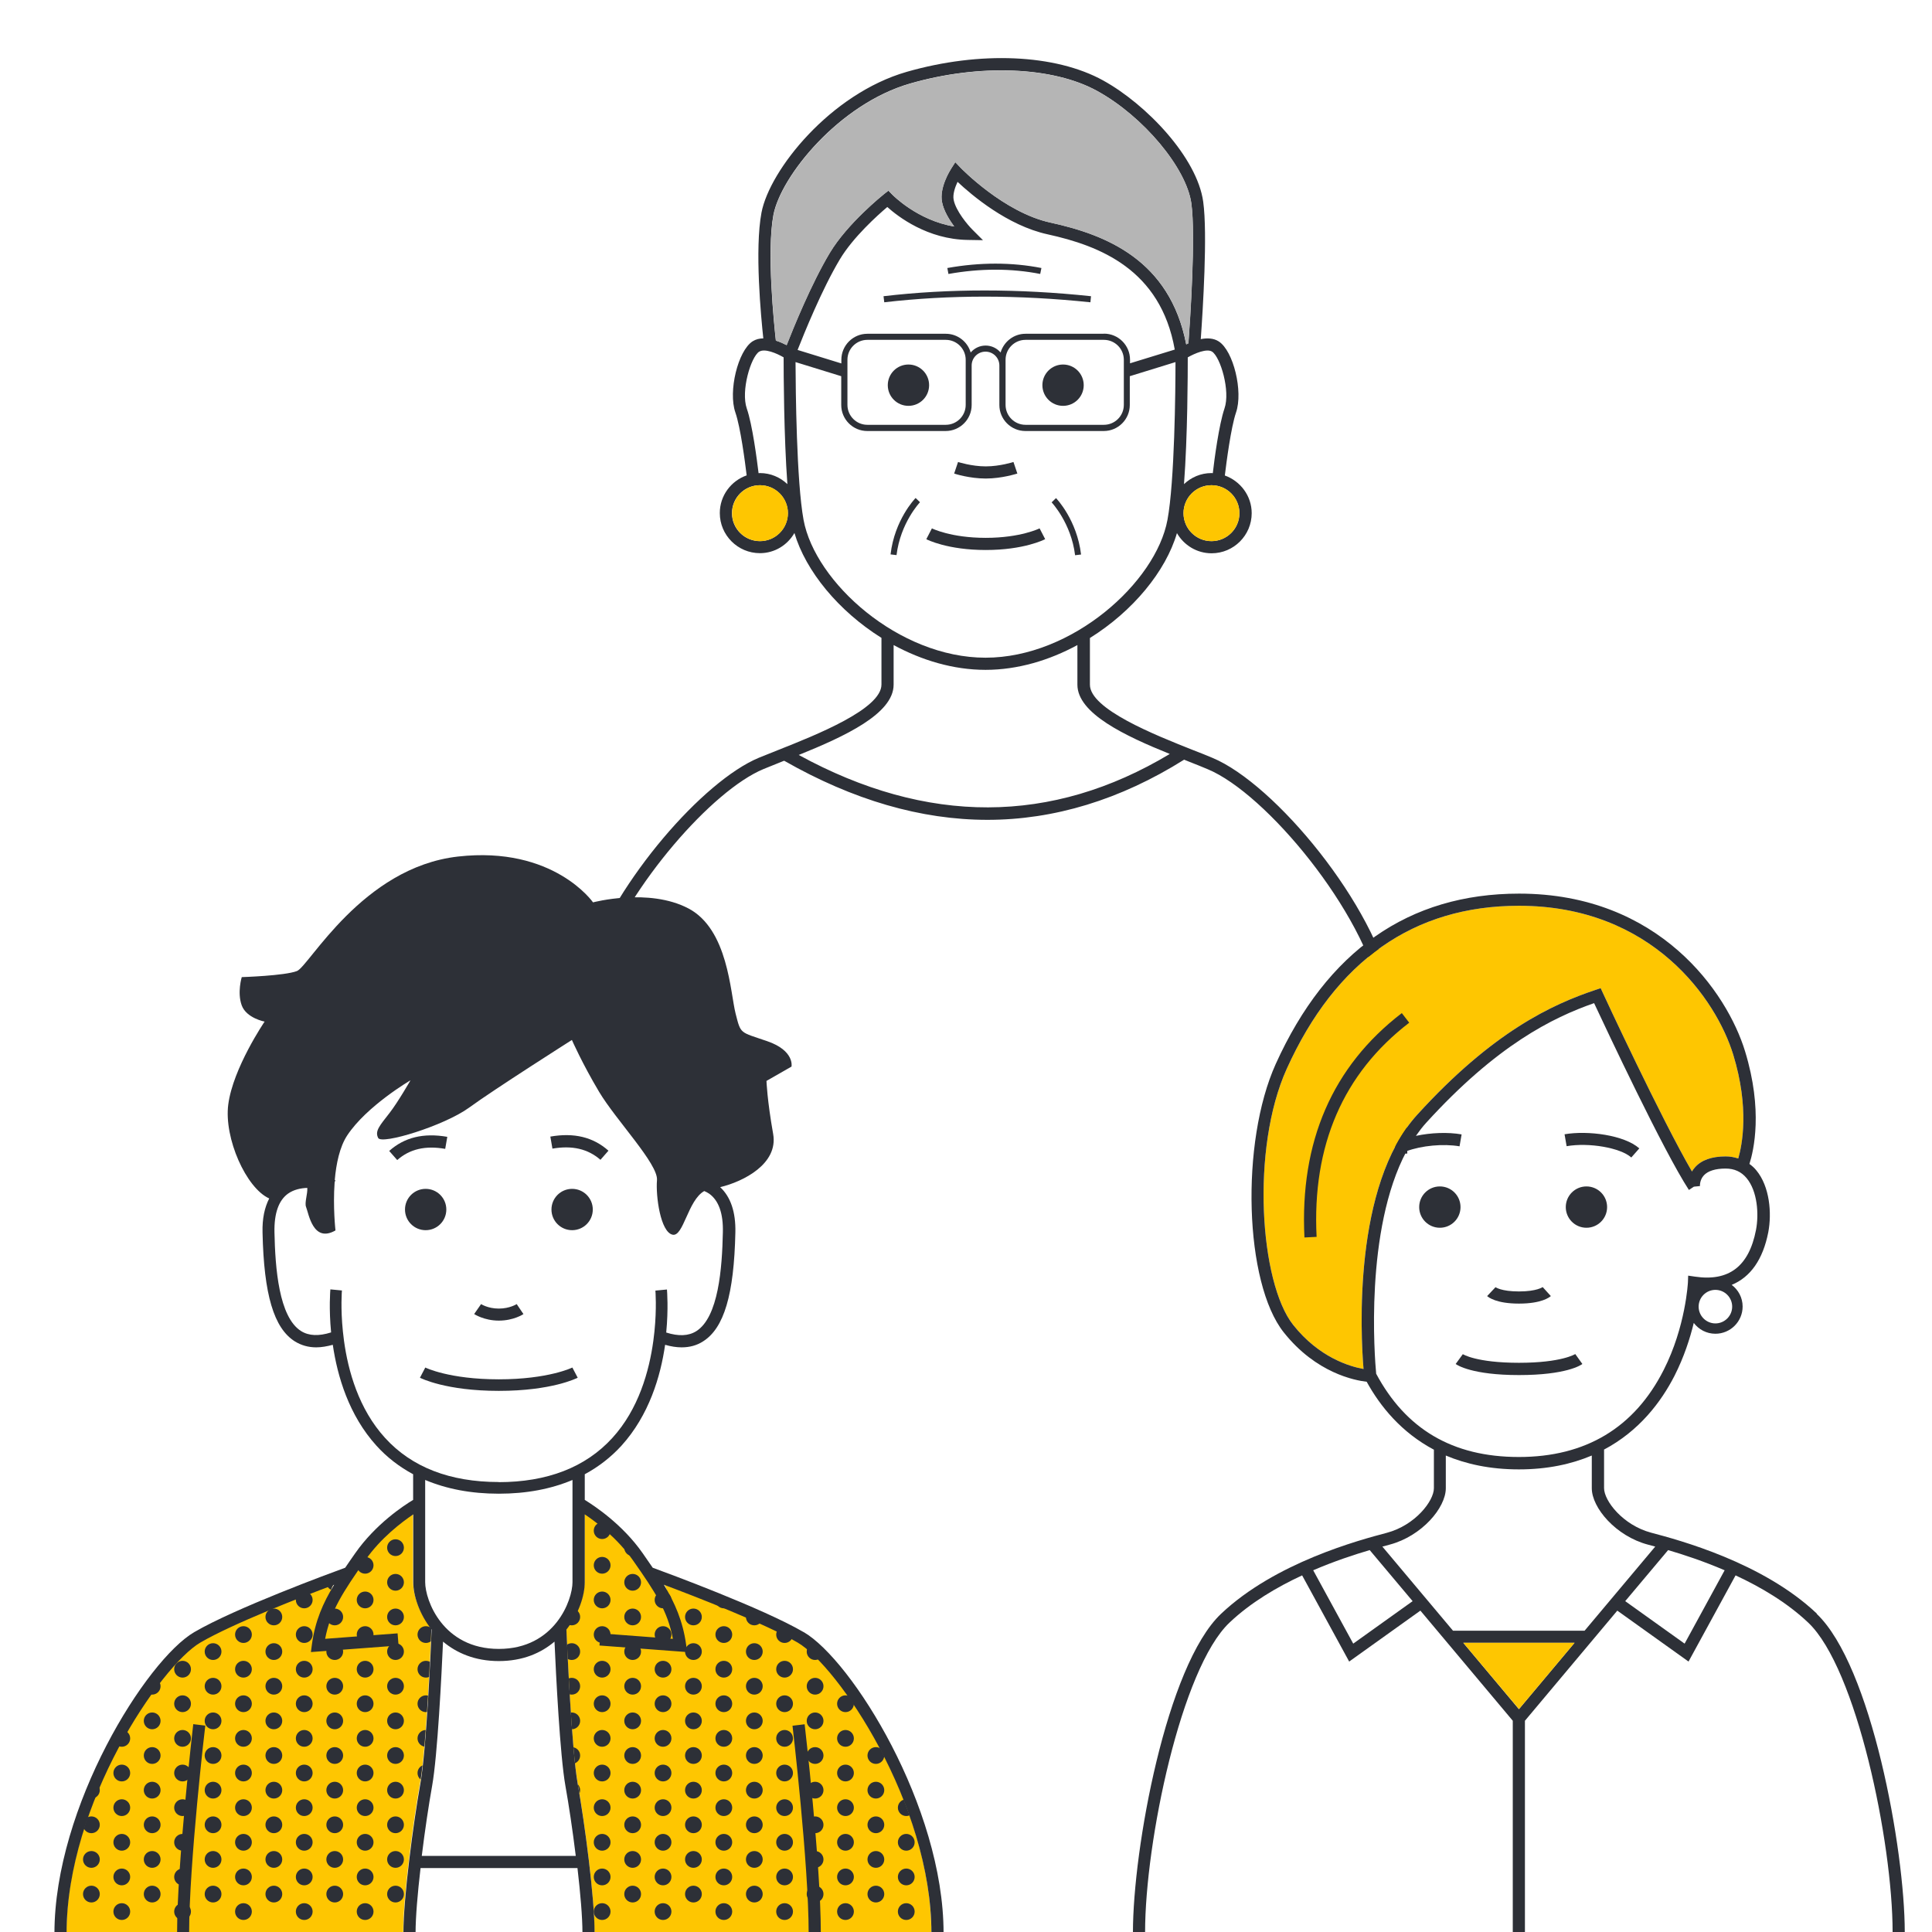 <svg xmlns="http://www.w3.org/2000/svg" xmlns:xlink="http://www.w3.org/1999/xlink" id="Capa_2" viewBox="0 0 158.95 158.95"><defs><style>.cls-1,.cls-2{fill:none;}.cls-3{fill:#fec601;}.cls-4{fill:#b5b5b5;}.cls-5{fill:#2d3037;}.cls-2{clip-path:url(#clippath);}</style><clipPath id="clippath"><path class="cls-1" d="m48.91,158.95c0-2.92-.81-9.01-1.39-12.28-.5-2.81-.87-11.38-.93-12.69,1.03-1.3,1.51-2.82,1.51-3.9v-5.58c.97.65,2.68,1.96,3.95,3.76,1.83,2.61,3.48,3.54,2.56,2.03,2.64.99,8.34,3.2,11.01,4.76,3.27,1.91,11,13.21,11,23.9h-27.71Zm-43.44,0c0-10.69,7.74-21.99,11-23.9,2.67-1.56,8.36-3.77,11.01-4.76-.92,1.51.73.58,2.56-2.03,1.26-1.81,2.98-3.11,3.94-3.76v5.58c0,1.08.48,2.6,1.51,3.9-.05,1.31-.42,9.88-.93,12.69-.58,3.27-1.39,9.36-1.39,12.28H5.47Z"></path></clipPath></defs><path class="cls-3" d="m48.91,158.95c0-2.92-.81-9.01-1.39-12.28-.5-2.81-.87-11.38-.93-12.69,1.03-1.3,1.51-2.82,1.51-3.9v-5.58c.97.65,2.68,1.96,3.95,3.76,1.83,2.61,3.48,3.54,2.56,2.03,2.64.99,8.34,3.2,11.01,4.76,3.27,1.91,11,13.21,11,23.9h-27.71Zm-43.44,0c0-10.69,7.74-21.99,11-23.9,2.67-1.56,8.36-3.77,11.01-4.76-.92,1.51.73.58,2.56-2.03,1.26-1.81,2.98-3.11,3.94-3.76v5.58c0,1.08.48,2.6,1.51,3.9-.05,1.31-.42,9.88-.93,12.69-.58,3.27-1.39,9.36-1.39,12.28H5.47Z"></path><g class="cls-2"><circle class="cls-5" cx="7.52" cy="121.67" r=".69"></circle><circle class="cls-5" cx="10.02" cy="120.23" r=".69"></circle><circle class="cls-5" cx="7.52" cy="118.79" r=".69"></circle><circle class="cls-5" cx="10.02" cy="123.08" r=".69"></circle><circle class="cls-5" cx="10.02" cy="125.93" r=".69"></circle><circle class="cls-5" cx="7.52" cy="124.48" r=".69"></circle><circle class="cls-5" cx="10.02" cy="128.78" r=".69"></circle><circle class="cls-5" cx="7.52" cy="127.33" r=".69"></circle><circle class="cls-5" cx="10.02" cy="131.63" r=".69"></circle><circle class="cls-5" cx="7.52" cy="130.18" r=".69"></circle><circle class="cls-5" cx="10.02" cy="134.48" r=".69"></circle><circle class="cls-5" cx="7.52" cy="133.03" r=".69"></circle><circle class="cls-5" cx="10.02" cy="137.33" r=".69"></circle><circle class="cls-5" cx="7.52" cy="135.88" r=".69"></circle><circle class="cls-5" cx="10.02" cy="140.17" r=".69"></circle><circle class="cls-5" cx="7.52" cy="138.73" r=".69"></circle><circle class="cls-5" cx="10.02" cy="143.02" r=".69"></circle><circle class="cls-5" cx="7.52" cy="141.58" r=".69"></circle><circle class="cls-5" cx="10.02" cy="145.87" r=".69"></circle><circle class="cls-5" cx="7.52" cy="144.43" r=".69"></circle><circle class="cls-5" cx="10.02" cy="148.72" r=".69"></circle><circle class="cls-5" cx="7.52" cy="147.28" r=".69"></circle><circle class="cls-5" cx="10.02" cy="151.57" r=".69"></circle><circle class="cls-5" cx="7.52" cy="150.13" r=".69"></circle><circle class="cls-5" cx="10.02" cy="154.42" r=".69"></circle><circle class="cls-5" cx="7.52" cy="152.98" r=".69"></circle><circle class="cls-5" cx="10.02" cy="157.27" r=".69"></circle><circle class="cls-5" cx="7.52" cy="155.83" r=".69"></circle><circle class="cls-5" cx="12.52" cy="121.67" r=".69"></circle><circle class="cls-5" cx="15.02" cy="120.23" r=".69"></circle><circle class="cls-5" cx="12.52" cy="118.79" r=".69"></circle><circle class="cls-5" cx="15.02" cy="123.08" r=".69"></circle><circle class="cls-5" cx="15.02" cy="125.93" r=".69"></circle><circle class="cls-5" cx="12.52" cy="124.48" r=".69"></circle><circle class="cls-5" cx="15.02" cy="128.78" r=".69"></circle><circle class="cls-5" cx="12.52" cy="127.33" r=".69"></circle><circle class="cls-5" cx="15.02" cy="131.63" r=".69"></circle><circle class="cls-5" cx="12.52" cy="130.18" r=".69"></circle><circle class="cls-5" cx="15.02" cy="134.48" r=".69"></circle><circle class="cls-5" cx="12.52" cy="133.03" r=".69"></circle><circle class="cls-5" cx="15.02" cy="137.33" r=".69"></circle><circle class="cls-5" cx="12.52" cy="135.88" r=".69"></circle><circle class="cls-5" cx="15.02" cy="140.17" r=".69"></circle><circle class="cls-5" cx="12.52" cy="138.73" r=".69"></circle><circle class="cls-5" cx="15.02" cy="143.02" r=".69"></circle><circle class="cls-5" cx="12.52" cy="141.58" r=".69"></circle><circle class="cls-5" cx="15.02" cy="145.87" r=".69"></circle><circle class="cls-5" cx="12.52" cy="144.43" r=".69"></circle><circle class="cls-5" cx="15.02" cy="148.72" r=".69"></circle><circle class="cls-5" cx="12.52" cy="147.28" r=".69"></circle><circle class="cls-5" cx="15.02" cy="151.57" r=".69"></circle><circle class="cls-5" cx="12.52" cy="150.13" r=".69"></circle><circle class="cls-5" cx="15.02" cy="154.42" r=".69"></circle><circle class="cls-5" cx="12.52" cy="152.98" r=".69"></circle><circle class="cls-5" cx="15.02" cy="157.27" r=".69"></circle><circle class="cls-5" cx="12.52" cy="155.83" r=".69"></circle><circle class="cls-5" cx="17.53" cy="121.67" r=".69"></circle><circle class="cls-5" cx="20.03" cy="120.23" r=".69"></circle><circle class="cls-5" cx="17.53" cy="118.79" r=".69"></circle><circle class="cls-5" cx="20.03" cy="123.08" r=".69"></circle><circle class="cls-5" cx="20.03" cy="125.93" r=".69"></circle><circle class="cls-5" cx="17.53" cy="124.48" r=".69"></circle><circle class="cls-5" cx="20.03" cy="128.78" r=".69"></circle><circle class="cls-5" cx="17.53" cy="127.33" r=".69"></circle><circle class="cls-5" cx="20.03" cy="131.63" r=".69"></circle><circle class="cls-5" cx="17.53" cy="130.18" r=".69"></circle><circle class="cls-5" cx="20.03" cy="134.48" r=".69"></circle><circle class="cls-5" cx="17.53" cy="133.03" r=".69"></circle><circle class="cls-5" cx="20.03" cy="137.33" r=".69"></circle><circle class="cls-5" cx="17.53" cy="135.88" r=".69"></circle><circle class="cls-5" cx="20.03" cy="140.17" r=".69"></circle><circle class="cls-5" cx="17.53" cy="138.73" r=".69"></circle><circle class="cls-5" cx="20.03" cy="143.02" r=".69"></circle><circle class="cls-5" cx="17.53" cy="141.58" r=".69"></circle><circle class="cls-5" cx="20.03" cy="145.87" r=".69"></circle><circle class="cls-5" cx="17.53" cy="144.43" r=".69"></circle><circle class="cls-5" cx="20.03" cy="148.72" r=".69"></circle><circle class="cls-5" cx="17.53" cy="147.28" r=".69"></circle><circle class="cls-5" cx="20.03" cy="151.57" r=".69"></circle><circle class="cls-5" cx="17.53" cy="150.13" r=".69"></circle><circle class="cls-5" cx="20.03" cy="154.42" r=".69"></circle><circle class="cls-5" cx="17.53" cy="152.98" r=".69"></circle><circle class="cls-5" cx="20.03" cy="157.27" r=".69"></circle><circle class="cls-5" cx="17.53" cy="155.83" r=".69"></circle><circle class="cls-5" cx="22.53" cy="121.67" r=".69"></circle><circle class="cls-5" cx="25.03" cy="120.23" r=".69"></circle><circle class="cls-5" cx="22.53" cy="118.79" r=".69"></circle><circle class="cls-5" cx="25.03" cy="123.08" r=".69"></circle><circle class="cls-5" cx="25.03" cy="125.93" r=".69"></circle><circle class="cls-5" cx="22.53" cy="124.48" r=".69"></circle><circle class="cls-5" cx="25.03" cy="128.78" r=".69"></circle><circle class="cls-5" cx="22.53" cy="127.33" r=".69"></circle><circle class="cls-5" cx="25.03" cy="131.63" r=".69"></circle><circle class="cls-5" cx="22.53" cy="130.18" r=".69"></circle><circle class="cls-5" cx="25.03" cy="134.48" r=".69"></circle><circle class="cls-5" cx="22.53" cy="133.03" r=".69"></circle><circle class="cls-5" cx="25.03" cy="137.33" r=".69"></circle><circle class="cls-5" cx="22.53" cy="135.88" r=".69"></circle><circle class="cls-5" cx="25.03" cy="140.17" r=".69"></circle><circle class="cls-5" cx="22.53" cy="138.73" r=".69"></circle><circle class="cls-5" cx="25.03" cy="143.02" r=".69"></circle><circle class="cls-5" cx="22.53" cy="141.58" r=".69"></circle><circle class="cls-5" cx="25.03" cy="145.87" r=".69"></circle><circle class="cls-5" cx="22.53" cy="144.43" r=".69"></circle><circle class="cls-5" cx="25.03" cy="148.72" r=".69"></circle><circle class="cls-5" cx="22.53" cy="147.28" r=".69"></circle><circle class="cls-5" cx="25.03" cy="151.57" r=".69"></circle><circle class="cls-5" cx="22.53" cy="150.13" r=".69"></circle><circle class="cls-5" cx="25.03" cy="154.42" r=".69"></circle><circle class="cls-5" cx="22.53" cy="152.98" r=".69"></circle><circle class="cls-5" cx="25.03" cy="157.27" r=".69"></circle><circle class="cls-5" cx="22.53" cy="155.83" r=".69"></circle><circle class="cls-5" cx="27.54" cy="121.67" r=".69"></circle><circle class="cls-5" cx="30.04" cy="120.23" r=".69"></circle><circle class="cls-5" cx="27.54" cy="118.79" r=".69"></circle><circle class="cls-5" cx="30.04" cy="123.08" r=".69"></circle><circle class="cls-5" cx="30.04" cy="125.93" r=".69"></circle><circle class="cls-5" cx="27.54" cy="124.48" r=".69"></circle><circle class="cls-5" cx="30.04" cy="128.78" r=".69"></circle><circle class="cls-5" cx="27.54" cy="127.33" r=".69"></circle><circle class="cls-5" cx="30.04" cy="131.63" r=".69"></circle><circle class="cls-5" cx="27.54" cy="130.18" r=".69"></circle><circle class="cls-5" cx="30.04" cy="134.48" r=".69"></circle><circle class="cls-5" cx="27.54" cy="133.03" r=".69"></circle><circle class="cls-5" cx="30.04" cy="137.33" r=".69"></circle><circle class="cls-5" cx="27.54" cy="135.88" r=".69"></circle><circle class="cls-5" cx="30.04" cy="140.17" r=".69"></circle><circle class="cls-5" cx="27.54" cy="138.73" r=".69"></circle><circle class="cls-5" cx="30.04" cy="143.02" r=".69"></circle><circle class="cls-5" cx="27.54" cy="141.58" r=".69"></circle><circle class="cls-5" cx="30.04" cy="145.87" r=".69"></circle><circle class="cls-5" cx="27.54" cy="144.43" r=".69"></circle><circle class="cls-5" cx="30.04" cy="148.72" r=".69"></circle><circle class="cls-5" cx="27.54" cy="147.28" r=".69"></circle><circle class="cls-5" cx="30.04" cy="151.57" r=".69"></circle><circle class="cls-5" cx="27.54" cy="150.13" r=".69"></circle><circle class="cls-5" cx="30.04" cy="154.42" r=".69"></circle><circle class="cls-5" cx="27.54" cy="152.98" r=".69"></circle><circle class="cls-5" cx="30.04" cy="157.27" r=".69"></circle><circle class="cls-5" cx="27.54" cy="155.83" r=".69"></circle><circle class="cls-5" cx="32.54" cy="121.67" r=".69"></circle><circle class="cls-5" cx="35.04" cy="120.23" r=".69"></circle><circle class="cls-5" cx="32.54" cy="118.79" r=".69"></circle><circle class="cls-5" cx="35.04" cy="123.08" r=".69"></circle><circle class="cls-5" cx="35.04" cy="125.93" r=".69"></circle><circle class="cls-5" cx="32.54" cy="124.48" r=".69"></circle><circle class="cls-5" cx="35.04" cy="128.78" r=".69"></circle><circle class="cls-5" cx="32.54" cy="127.33" r=".69"></circle><circle class="cls-5" cx="35.04" cy="131.63" r=".69"></circle><circle class="cls-5" cx="32.54" cy="130.18" r=".69"></circle><circle class="cls-5" cx="35.04" cy="134.48" r=".69"></circle><circle class="cls-5" cx="32.54" cy="133.03" r=".69"></circle><circle class="cls-5" cx="35.04" cy="137.33" r=".69"></circle><circle class="cls-5" cx="32.54" cy="135.88" r=".69"></circle><circle class="cls-5" cx="35.04" cy="140.17" r=".69"></circle><circle class="cls-5" cx="32.54" cy="138.73" r=".69"></circle><circle class="cls-5" cx="35.04" cy="143.02" r=".69"></circle><circle class="cls-5" cx="32.54" cy="141.58" r=".69"></circle><circle class="cls-5" cx="35.04" cy="145.87" r=".69"></circle><circle class="cls-5" cx="32.54" cy="144.43" r=".69"></circle><circle class="cls-5" cx="35.04" cy="148.72" r=".69"></circle><circle class="cls-5" cx="32.54" cy="147.28" r=".69"></circle><circle class="cls-5" cx="35.04" cy="151.57" r=".69"></circle><circle class="cls-5" cx="32.54" cy="150.13" r=".69"></circle><circle class="cls-5" cx="35.04" cy="154.42" r=".69"></circle><circle class="cls-5" cx="32.54" cy="152.98" r=".69"></circle><circle class="cls-5" cx="35.04" cy="157.27" r=".69"></circle><circle class="cls-5" cx="32.54" cy="155.83" r=".69"></circle><circle class="cls-5" cx="47.04" cy="121.67" r=".69"></circle><circle class="cls-5" cx="49.54" cy="120.23" r=".69"></circle><circle class="cls-5" cx="47.04" cy="118.79" r=".69"></circle><circle class="cls-5" cx="49.54" cy="123.08" r=".69"></circle><circle class="cls-5" cx="49.54" cy="125.93" r=".69"></circle><circle class="cls-5" cx="47.04" cy="124.48" r=".69"></circle><circle class="cls-5" cx="49.54" cy="128.78" r=".69"></circle><circle class="cls-5" cx="47.04" cy="127.33" r=".69"></circle><circle class="cls-5" cx="49.54" cy="131.63" r=".69"></circle><circle class="cls-5" cx="47.04" cy="130.18" r=".69"></circle><circle class="cls-5" cx="49.54" cy="134.48" r=".69"></circle><circle class="cls-5" cx="47.04" cy="133.03" r=".69"></circle><circle class="cls-5" cx="49.54" cy="137.33" r=".69"></circle><circle class="cls-5" cx="47.04" cy="135.88" r=".69"></circle><circle class="cls-5" cx="49.54" cy="140.17" r=".69"></circle><circle class="cls-5" cx="47.04" cy="138.73" r=".69"></circle><circle class="cls-5" cx="49.54" cy="143.02" r=".69"></circle><circle class="cls-5" cx="47.04" cy="141.58" r=".69"></circle><circle class="cls-5" cx="49.54" cy="145.87" r=".69"></circle><circle class="cls-5" cx="47.04" cy="144.43" r=".69"></circle><circle class="cls-5" cx="49.54" cy="148.72" r=".69"></circle><circle class="cls-5" cx="47.04" cy="147.28" r=".69"></circle><circle class="cls-5" cx="49.54" cy="151.57" r=".69"></circle><circle class="cls-5" cx="47.04" cy="150.13" r=".69"></circle><circle class="cls-5" cx="49.54" cy="154.42" r=".69"></circle><circle class="cls-5" cx="47.04" cy="152.98" r=".69"></circle><circle class="cls-5" cx="49.54" cy="157.27" r=".69"></circle><circle class="cls-5" cx="47.04" cy="155.83" r=".69"></circle><circle class="cls-5" cx="52.05" cy="121.67" r=".69"></circle><circle class="cls-5" cx="54.55" cy="120.23" r=".69"></circle><circle class="cls-5" cx="52.05" cy="118.79" r=".69"></circle><circle class="cls-5" cx="54.55" cy="123.08" r=".69"></circle><circle class="cls-5" cx="54.55" cy="125.93" r=".69"></circle><circle class="cls-5" cx="52.05" cy="124.48" r=".69"></circle><circle class="cls-5" cx="54.55" cy="128.78" r=".69"></circle><circle class="cls-5" cx="52.05" cy="127.33" r=".69"></circle><circle class="cls-5" cx="54.55" cy="131.63" r=".69"></circle><circle class="cls-5" cx="52.05" cy="130.18" r=".69"></circle><circle class="cls-5" cx="54.55" cy="134.48" r=".69"></circle><circle class="cls-5" cx="52.05" cy="133.03" r=".69"></circle><circle class="cls-5" cx="54.55" cy="137.33" r=".69"></circle><circle class="cls-5" cx="52.05" cy="135.88" r=".69"></circle><circle class="cls-5" cx="54.55" cy="140.17" r=".69"></circle><circle class="cls-5" cx="52.05" cy="138.73" r=".69"></circle><circle class="cls-5" cx="54.55" cy="143.02" r=".69"></circle><circle class="cls-5" cx="52.05" cy="141.58" r=".69"></circle><circle class="cls-5" cx="54.55" cy="145.87" r=".69"></circle><circle class="cls-5" cx="52.05" cy="144.43" r=".69"></circle><circle class="cls-5" cx="54.55" cy="148.72" r=".69"></circle><circle class="cls-5" cx="52.05" cy="147.28" r=".69"></circle><circle class="cls-5" cx="54.55" cy="151.57" r=".69"></circle><circle class="cls-5" cx="52.05" cy="150.13" r=".69"></circle><circle class="cls-5" cx="54.55" cy="154.42" r=".69"></circle><circle class="cls-5" cx="52.05" cy="152.98" r=".69"></circle><circle class="cls-5" cx="54.55" cy="157.27" r=".69"></circle><circle class="cls-5" cx="52.05" cy="155.83" r=".69"></circle><circle class="cls-5" cx="57.05" cy="121.67" r=".69"></circle><circle class="cls-5" cx="59.55" cy="120.23" r=".69"></circle><circle class="cls-5" cx="57.05" cy="118.79" r=".69"></circle><circle class="cls-5" cx="59.55" cy="123.08" r=".69"></circle><circle class="cls-5" cx="59.55" cy="125.93" r=".69"></circle><circle class="cls-5" cx="57.05" cy="124.48" r=".69"></circle><circle class="cls-5" cx="59.55" cy="128.78" r=".69"></circle><circle class="cls-5" cx="57.05" cy="127.33" r=".69"></circle><circle class="cls-5" cx="59.55" cy="131.63" r=".69"></circle><circle class="cls-5" cx="57.05" cy="130.18" r=".69"></circle><circle class="cls-5" cx="59.55" cy="134.48" r=".69"></circle><circle class="cls-5" cx="57.05" cy="133.03" r=".69"></circle><circle class="cls-5" cx="59.55" cy="137.33" r=".69"></circle><circle class="cls-5" cx="57.05" cy="135.88" r=".69"></circle><circle class="cls-5" cx="59.55" cy="140.17" r=".69"></circle><circle class="cls-5" cx="57.05" cy="138.73" r=".69"></circle><circle class="cls-5" cx="59.55" cy="143.02" r=".69"></circle><circle class="cls-5" cx="57.05" cy="141.58" r=".69"></circle><circle class="cls-5" cx="59.55" cy="145.87" r=".69"></circle><circle class="cls-5" cx="57.05" cy="144.43" r=".69"></circle><circle class="cls-5" cx="59.55" cy="148.72" r=".69"></circle><circle class="cls-5" cx="57.05" cy="147.28" r=".69"></circle><circle class="cls-5" cx="59.55" cy="151.57" r=".69"></circle><circle class="cls-5" cx="57.05" cy="150.13" r=".69"></circle><circle class="cls-5" cx="59.55" cy="154.42" r=".69"></circle><circle class="cls-5" cx="57.05" cy="152.98" r=".69"></circle><circle class="cls-5" cx="59.55" cy="157.27" r=".69"></circle><circle class="cls-5" cx="57.05" cy="155.83" r=".69"></circle><circle class="cls-5" cx="62.06" cy="121.67" r=".69"></circle><circle class="cls-5" cx="64.55" cy="120.23" r=".69"></circle><circle class="cls-5" cx="62.06" cy="118.79" r=".69"></circle><circle class="cls-5" cx="64.55" cy="123.08" r=".69"></circle><circle class="cls-5" cx="64.55" cy="125.93" r=".69"></circle><circle class="cls-5" cx="62.06" cy="124.48" r=".69"></circle><circle class="cls-5" cx="64.55" cy="128.78" r=".69"></circle><circle class="cls-5" cx="62.06" cy="127.33" r=".69"></circle><circle class="cls-5" cx="64.55" cy="131.63" r=".69"></circle><circle class="cls-5" cx="62.06" cy="130.18" r=".69"></circle><circle class="cls-5" cx="64.55" cy="134.48" r=".69"></circle><circle class="cls-5" cx="62.06" cy="133.03" r=".69"></circle><circle class="cls-5" cx="64.55" cy="137.33" r=".69"></circle><circle class="cls-5" cx="62.06" cy="135.88" r=".69"></circle><circle class="cls-5" cx="64.55" cy="140.17" r=".69"></circle><circle class="cls-5" cx="62.06" cy="138.73" r=".69"></circle><circle class="cls-5" cx="64.55" cy="143.02" r=".69"></circle><circle class="cls-5" cx="62.06" cy="141.58" r=".69"></circle><circle class="cls-5" cx="64.55" cy="145.87" r=".69"></circle><circle class="cls-5" cx="62.06" cy="144.43" r=".69"></circle><circle class="cls-5" cx="64.55" cy="148.72" r=".69"></circle><circle class="cls-5" cx="62.06" cy="147.28" r=".69"></circle><circle class="cls-5" cx="64.55" cy="151.57" r=".69"></circle><circle class="cls-5" cx="62.06" cy="150.13" r=".69"></circle><circle class="cls-5" cx="64.55" cy="154.42" r=".69"></circle><circle class="cls-5" cx="62.06" cy="152.98" r=".69"></circle><circle class="cls-5" cx="64.55" cy="157.27" r=".69"></circle><circle class="cls-5" cx="62.06" cy="155.83" r=".69"></circle><circle class="cls-5" cx="67.06" cy="121.67" r=".69"></circle><circle class="cls-5" cx="69.56" cy="120.23" r=".69"></circle><circle class="cls-5" cx="67.06" cy="118.79" r=".69"></circle><circle class="cls-5" cx="69.56" cy="123.08" r=".69"></circle><circle class="cls-5" cx="69.56" cy="125.93" r=".69"></circle><circle class="cls-5" cx="67.06" cy="124.48" r=".69"></circle><circle class="cls-5" cx="69.56" cy="128.78" r=".69"></circle><circle class="cls-5" cx="67.06" cy="127.33" r=".69"></circle><circle class="cls-5" cx="69.56" cy="131.63" r=".69"></circle><circle class="cls-5" cx="67.06" cy="130.18" r=".69"></circle><circle class="cls-5" cx="69.56" cy="134.48" r=".69"></circle><circle class="cls-5" cx="67.06" cy="133.03" r=".69"></circle><circle class="cls-5" cx="69.56" cy="137.33" r=".69"></circle><circle class="cls-5" cx="67.06" cy="135.88" r=".69"></circle><circle class="cls-5" cx="69.56" cy="140.17" r=".69"></circle><circle class="cls-5" cx="67.06" cy="138.73" r=".69"></circle><circle class="cls-5" cx="69.56" cy="143.02" r=".69"></circle><circle class="cls-5" cx="67.06" cy="141.58" r=".69"></circle><circle class="cls-5" cx="69.56" cy="145.87" r=".69"></circle><circle class="cls-5" cx="67.06" cy="144.43" r=".69"></circle><circle class="cls-5" cx="69.56" cy="148.72" r=".69"></circle><circle class="cls-5" cx="67.06" cy="147.28" r=".69"></circle><circle class="cls-5" cx="69.56" cy="151.57" r=".69"></circle><circle class="cls-5" cx="67.06" cy="150.13" r=".69"></circle><circle class="cls-5" cx="69.56" cy="154.42" r=".69"></circle><circle class="cls-5" cx="67.06" cy="152.98" r=".69"></circle><circle class="cls-5" cx="69.56" cy="157.27" r=".69"></circle><circle class="cls-5" cx="67.06" cy="155.83" r=".69"></circle><circle class="cls-5" cx="72.06" cy="121.67" r=".69"></circle><circle class="cls-5" cx="74.56" cy="120.23" r=".69"></circle><circle class="cls-5" cx="72.06" cy="118.79" r=".69"></circle><circle class="cls-5" cx="74.56" cy="123.08" r=".69"></circle><circle class="cls-5" cx="74.56" cy="125.93" r=".69"></circle><circle class="cls-5" cx="72.06" cy="124.48" r=".69"></circle><circle class="cls-5" cx="74.56" cy="128.78" r=".69"></circle><circle class="cls-5" cx="72.06" cy="127.33" r=".69"></circle><circle class="cls-5" cx="74.56" cy="131.63" r=".69"></circle><circle class="cls-5" cx="72.06" cy="130.18" r=".69"></circle><circle class="cls-5" cx="74.56" cy="134.48" r=".69"></circle><circle class="cls-5" cx="72.06" cy="133.03" r=".69"></circle><circle class="cls-5" cx="74.56" cy="137.33" r=".69"></circle><circle class="cls-5" cx="72.06" cy="135.88" r=".69"></circle><circle class="cls-5" cx="74.56" cy="140.17" r=".69"></circle><circle class="cls-5" cx="72.06" cy="138.73" r=".69"></circle><circle class="cls-5" cx="74.56" cy="143.02" r=".69"></circle><circle class="cls-5" cx="72.06" cy="141.58" r=".69"></circle><circle class="cls-5" cx="74.56" cy="145.87" r=".69"></circle><circle class="cls-5" cx="72.06" cy="144.43" r=".69"></circle><circle class="cls-5" cx="74.56" cy="148.72" r=".69"></circle><circle class="cls-5" cx="72.06" cy="147.28" r=".69"></circle><circle class="cls-5" cx="74.56" cy="151.57" r=".69"></circle><circle class="cls-5" cx="72.06" cy="150.13" r=".69"></circle><circle class="cls-5" cx="74.56" cy="154.42" r=".69"></circle><circle class="cls-5" cx="72.06" cy="152.98" r=".69"></circle><circle class="cls-5" cx="74.56" cy="157.27" r=".69"></circle><circle class="cls-5" cx="72.06" cy="155.83" r=".69"></circle></g><path class="cls-5" d="m114.57,81.73c-1.41-7.27-9.68-17.24-14.82-19.38-.47-.2-1-.41-1.57-.63-3.18-1.26-8.51-3.38-8.51-5.39v-3.84c3.54-2.21,6.24-5.49,7.16-8.63.57.99,1.63,1.66,2.85,1.66,1.82,0,3.3-1.48,3.3-3.3,0-1.43-.93-2.64-2.21-3.1.13-1.07.5-3.94.92-5.18.6-1.73-.21-5.07-1.42-5.85-.43-.28-.97-.29-1.48-.19.17-2.37.57-8.67.2-11.31-.5-3.62-4.66-8-8.23-9.97-3.93-2.17-10.13-2.44-16.16-.71-6.29,1.81-11.28,8.07-11.95,11.58-.57,3.01-.04,8.59.15,10.35-.31,0-.61.07-.88.24-1.21.78-2.02,4.12-1.42,5.85.43,1.24.8,4.11.93,5.18-1.28.45-2.21,1.66-2.21,3.1,0,1.82,1.48,3.3,3.3,3.3,1.22,0,2.27-.67,2.84-1.66.93,3.14,3.63,6.42,7.16,8.63v3.84c0,2.01-5.33,4.13-8.51,5.39-.57.23-1.1.44-1.57.63-4.6,1.91-11.68,10.07-14.14,16.98h1.06c2.47-6.52,9.22-14.29,13.46-16.05.47-.19,1-.4,1.56-.63.05-.02.09-.04.14-.05,5.66,3.23,11.25,4.86,16.72,4.86s10.93-1.65,16.18-4.95c.12.05.25.1.37.15.56.22,1.09.43,1.56.63,4.83,2,12.89,11.77,14.22,18.64.82,4.26,1.23,8.79,1.21,12.99h1c.02-4.26-.39-8.85-1.23-13.17Zm-12.6-39.51c0,1.27-1.03,2.3-2.3,2.3s-2.3-1.03-2.3-2.3,1.03-2.3,2.3-2.3,2.3,1.03,2.3,2.3Zm-2.25-13.29c.69.45,1.52,3.24,1.02,4.68-.45,1.32-.83,4.17-.96,5.32-.04,0-.07-.01-.11-.01-.88,0-1.67.35-2.26.91.3-3.95.31-9.15.31-10.43.58-.33,1.57-.75,2-.47Zm-37.25,0c.44-.28,1.42.13,2,.47,0,1.28.02,6.48.31,10.43-.59-.56-1.38-.91-2.26-.91-.04,0-.07,0-.11.01-.14-1.15-.51-4-.97-5.32-.5-1.45.33-4.23,1.02-4.68Zm.05,15.59c-1.27,0-2.3-1.03-2.3-2.3s1.03-2.3,2.3-2.3,2.3,1.03,2.3,2.3-1.03,2.3-2.3,2.3Zm2.19-16.13c-.25-.13-.55-.27-.88-.37-.14-1.28-.77-7.31-.2-10.34.61-3.19,5.4-9.13,11.25-10.81,5.7-1.64,11.75-1.4,15.4.62,3.79,2.09,7.32,6.32,7.73,9.23.37,2.69-.1,9.63-.24,11.52-.06.03-.12.06-.18.09-1.35-6.97-6.64-9.03-11.17-10.02-3.85-.84-7.36-4.48-7.39-4.51l-.44-.46-.34.53c-.1.16-.99,1.58-.75,2.76.14.71.59,1.44,1,2-3.03-.5-5.07-2.6-5.09-2.62l-.32-.33-.36.28c-.12.1-3.01,2.41-4.47,4.85-1.52,2.54-3,6.19-3.54,7.57Zm26.11-.93h-6.45c-.97,0-1.78.65-2.05,1.54-.3-.35-.74-.57-1.23-.57s-.93.22-1.23.57c-.26-.89-1.08-1.54-2.05-1.54h-6.45c-1.18,0-2.14.96-2.14,2.14v.3l-3.6-1.11c.52-1.32,2-4.99,3.48-7.46,1.09-1.82,3.1-3.62,3.9-4.3.87.78,3.31,2.67,6.64,2.71l1.23.02-.87-.87c-.37-.37-1.36-1.53-1.54-2.45-.09-.44.11-1.03.32-1.48,1.14,1.07,4.1,3.6,7.42,4.32,4.27.94,9.28,2.88,10.45,9.48l-3.68,1.13v-.3c0-1.18-.96-2.14-2.14-2.14Zm1.64,2.14v3.71c0,.91-.74,1.64-1.64,1.64h-6.45c-.91,0-1.64-.74-1.64-1.64v-3.71c0-.91.74-1.64,1.64-1.64h6.45c.91,0,1.64.74,1.64,1.64Zm-13.01,0v3.71c0,.91-.74,1.64-1.64,1.64h-6.45c-.91,0-1.64-.74-1.64-1.64v-3.71c0-.91.74-1.64,1.64-1.64h6.45c.91,0,1.64.74,1.64,1.64Zm-13.34,13.17c-.58-3.16-.65-10.69-.66-12.98l3.76,1.16v2.37c0,1.18.96,2.14,2.14,2.14h6.45c1.18,0,2.14-.96,2.14-2.14v-3.25c0-.63.51-1.14,1.14-1.14s1.14.51,1.14,1.14v3.25c0,1.18.96,2.14,2.14,2.14h6.45c1.18,0,2.14-.96,2.14-2.14v-2.37l3.76-1.16c0,2.29-.07,9.82-.66,12.98-.95,5.14-7.84,11.34-14.97,11.34s-14.02-6.2-14.97-11.34Zm-.39,19.34c3.76-1.52,7.8-3.38,7.8-5.78v-3.26c2.31,1.25,4.9,2.04,7.56,2.04s5.26-.79,7.56-2.04v3.26c0,2.36,3.89,4.2,7.6,5.7-9.71,5.83-19.97,5.86-30.53.08Z"></path><path class="cls-5" d="m36.63,94.51l.17-.98c-1.96-.34-3.52.04-4.78,1.16l.66.75c1.02-.9,2.31-1.21,3.95-.92Z"></path><path class="cls-5" d="m36.72,99.51c0-.94-.76-1.7-1.7-1.7s-1.7.76-1.7,1.7.76,1.7,1.7,1.7,1.7-.76,1.7-1.7Z"></path><path class="cls-5" d="m45.28,93.52l.17.98c1.63-.28,2.92.02,3.95.92l.66-.75c-1.26-1.12-2.83-1.5-4.78-1.16Z"></path><path class="cls-5" d="m47.07,97.81c-.94,0-1.7.76-1.7,1.7s.76,1.7,1.7,1.7,1.7-.76,1.7-1.7-.76-1.7-1.7-1.7Z"></path><path class="cls-5" d="m43.07,108.12l-.56-.83s-.57.37-1.47.37-1.46-.37-1.46-.37l-.57.82s.81.54,2.03.54,2-.52,2.03-.54Z"></path><path class="cls-5" d="m41.04,113.48c-4.09,0-6.03-.96-6.05-.97l-.44.84c.08.04,2.13,1.08,6.49,1.08s6.4-1.04,6.49-1.08l-.44-.84s-1.96.97-6.05.97Z"></path><path class="cls-5" d="m14.56,159.04h1c0-5.72,1.31-16.96,1.33-17.07l-.99-.12c-.01.11-1.33,11.4-1.33,17.18Z"></path><path class="cls-5" d="m66.12,134.28c-3.39-1.98-11.22-4.86-12.42-5.3-.27-.39-.54-.78-.83-1.2-1.67-2.39-4-3.91-4.76-4.38v-2.11c1.13-.61,2.14-1.39,3.01-2.34,2.28-2.51,3.23-5.72,3.6-8.31.48.14.94.21,1.36.21.66,0,1.25-.16,1.76-.49,1.73-1.09,2.55-3.85,2.66-8.96.04-1.7-.4-2.94-1.25-3.73,1.92-.46,4.79-1.92,4.36-4.37-.5-2.82-.55-4.37-.55-4.37l2.06-1.18s.27-1.31-2-2.09c-2.27-.78-2.16-.55-2.6-2.27s-.61-6.93-3.88-8.65-7.85-.5-7.85-.5c0,0-3.23-4.66-11.11-3.77s-12.25,9.03-13.25,9.42c-1,.39-4.54.5-4.54.5,0,0-.39,1.27,0,2.33.39,1.05,1.88,1.33,1.88,1.33,0,0-2.6,3.82-2.99,6.82-.36,2.77,1.47,6.88,3.37,7.73-.38.74-.58,1.65-.55,2.8.11,5.11.93,7.87,2.66,8.96.52.32,1.1.49,1.76.49.42,0,.88-.08,1.36-.21.38,2.59,1.32,5.8,3.6,8.31.87.96,1.88,1.73,3.01,2.34v2.11c-.77.46-3.09,1.99-4.76,4.38-.29.42-.57.81-.83,1.2-1.21.44-9.03,3.32-12.42,5.3-3.94,2.3-11.5,14.34-11.5,24.76h1c0-10.69,7.74-21.99,11-23.9,2.67-1.56,8.36-3.77,11.01-4.76-.92,1.51-1.57,2.99-1.83,4.93l-.08.61,7.21-.54-.08-1-5.96.45c.44-2.3,1.48-3.87,3.31-6.48,1.26-1.81,2.98-3.11,3.94-3.76v5.58c0,1.08.48,2.6,1.51,3.9-.05,1.31-.42,9.88-.93,12.69-.58,3.27-1.39,9.36-1.39,12.28h1c0-1.31.17-3.29.41-5.35h12.91c.24,2.07.41,4.04.41,5.35h1c0-2.92-.81-9.01-1.39-12.28-.5-2.81-.87-11.38-.93-12.69,1.03-1.3,1.51-2.82,1.51-3.9v-5.58c.97.65,2.68,1.96,3.95,3.76,1.83,2.61,2.87,4.18,3.3,6.48l-5.96-.45-.08,1,7.21.54-.08-.61c-.27-1.94-.92-3.42-1.83-4.93,2.64.99,8.34,3.2,11.01,4.76,3.27,1.91,11,13.21,11,23.9h1c0-10.42-7.56-22.46-11.5-24.76Zm-18.74,18.41h-12.68c.26-2.12.58-4.24.85-5.75.45-2.51.78-9.2.9-11.88,1.11.93,2.62,1.6,4.59,1.6s3.47-.66,4.58-1.6c.12,2.68.45,9.37.9,11.88.27,1.51.59,3.63.85,5.75Zm-.28-22.52c0,1.46-1.44,5.49-6.06,5.49s-6.06-4.02-6.06-5.49v-8.41c1.76.74,3.77,1.13,6.06,1.13s4.3-.39,6.06-1.13v8.41Zm-6.06-8.24c-4.02,0-7.17-1.22-9.36-3.63-2.17-2.38-3.04-5.51-3.38-8l-.09-.76c-.2-1.94-.08-3.34-.08-3.37l-.95-.09c-.01.14-.13,1.57.06,3.54-1.01.32-1.83.29-2.47-.11-1.83-1.15-2.13-5.19-2.19-8.13-.03-1.55.34-2.62,1.12-3.18.47-.33,1.04-.45,1.58-.47.04.49-.24,1.22-.1,1.57.22.55.57,2.99,2.42,1.93,0,0-.22-1.91-.07-3.96l.06-.17s-.02,0-.05-.02c.12-1.34.4-2.71,1.02-3.66,1.61-2.44,5.21-4.54,5.21-4.54,0,0-1.02,1.78-1.71,2.67-.81,1.05-1.24,1.49-.95,2.07.28.58,5.43-1,7.48-2.49,2.05-1.5,8.46-5.57,8.46-5.57,0,0,.85,1.94,2.24,4.27,1.39,2.33,4.87,5.94,4.76,7.26s.29,4.27,1.28,4.49c.9.2,1.26-2.84,2.61-3.59.14.06.28.13.41.22.78.56,1.16,1.63,1.12,3.18-.06,2.94-.36,6.98-2.19,8.13-.64.4-1.46.43-2.47.11.19-1.97.07-3.4.06-3.54l-.95.09s.12,1.43-.08,3.37l-.09.76c-.34,2.49-1.21,5.63-3.38,8-2.2,2.41-5.35,3.63-9.36,3.63Z"></path><path class="cls-5" d="m65.2,141.97c.01.11,1.33,11.34,1.33,17.07h1c0-5.78-1.32-17.07-1.33-17.18l-.99.12Z"></path><path class="cls-5" d="m74.74,29.99c-.94,0-1.7.76-1.7,1.7s.76,1.7,1.7,1.7,1.7-.76,1.7-1.7-.76-1.7-1.7-1.7Z"></path><path class="cls-5" d="m73.26,45.61l.5.06c.32-2.65,1.91-4.33,1.93-4.35l-.36-.35c-.07.07-1.73,1.81-2.06,4.63Z"></path><path class="cls-5" d="m87.46,29.99c-.94,0-1.7.76-1.7,1.7s.76,1.7,1.7,1.7,1.7-.76,1.7-1.7-.76-1.7-1.7-1.7Z"></path><path class="cls-5" d="m83.7,38.96l-.32-.95s-1.11.36-2.28.36-2.27-.36-2.28-.36l-.32.95c.05.02,1.26.41,2.6.41s2.55-.4,2.6-.41Z"></path><path class="cls-5" d="m85.99,44.36l-.46-.89s-1.56.78-4.43.78-4.41-.77-4.43-.78l-.46.89c.07.04,1.75.89,4.89.89s4.81-.85,4.88-.89Z"></path><path class="cls-5" d="m88.94,45.61c-.34-2.82-1.99-4.56-2.06-4.63l-.36.35s1.61,1.7,1.93,4.35l.5-.06Z"></path><path class="cls-5" d="m72.69,24.37l.06.5c5.33-.62,11.04-.62,16.96,0l.05-.5c-5.96-.63-11.7-.63-17.07,0Z"></path><path class="cls-5" d="m85.58,22.54l.1-.49c-2.45-.48-5.05-.48-7.74,0l.09.49c2.63-.47,5.17-.47,7.56,0Z"></path><path class="cls-3" d="m112.18,112.63c-1.11-.2-3.65-.93-5.79-3.63-2.74-3.45-3.5-14.49-.53-21.06,4.03-8.91,10.46-13.42,19.11-13.42,10.96,0,16.24,7.71,17.63,12.26,1.34,4.38.73,7.43.41,8.53-.32-.1-.66-.17-1.03-.17-1.15,0-2.01.3-2.54.91-.1.11-.17.22-.24.33-2.52-4.33-7.27-14.55-7.32-14.67l-.19-.41-.42.14c-3.56,1.19-8.45,3.43-14.68,10.28-5.28,5.81-4.65,17.98-4.41,20.91Z"></path><path class="cls-5" d="m118.46,97.61c-.94,0-1.7.76-1.7,1.7s.76,1.7,1.7,1.7,1.7-.76,1.7-1.7-.76-1.7-1.7-1.7Z"></path><path class="cls-5" d="m134.21,95.23l.66-.75c-1.24-1.1-4.24-1.49-6.15-1.16l.17.98c1.83-.32,4.42.13,5.31.92Z"></path><path class="cls-5" d="m130.52,97.61c-.94,0-1.7.76-1.7,1.7s.76,1.7,1.7,1.7,1.7-.76,1.7-1.7-.76-1.7-1.7-1.7Z"></path><path class="cls-5" d="m107.32,101.81l1-.05c-.38-7.52,2.19-13.45,7.62-17.62l-.61-.79c-5.71,4.38-8.4,10.59-8.01,18.46Z"></path><path class="cls-5" d="m124.97,107.25c1.86,0,2.51-.52,2.62-.62l-.67-.74s-.48.36-1.95.36-1.92-.35-1.93-.35l-.69.73c.11.1.75.62,2.62.62Z"></path><polygon class="cls-5" points="123.04 105.9 123.04 105.9 123.04 105.9 123.04 105.9"></polygon><path class="cls-5" d="m130.18,112.21l-.58-.81s-1.11.72-4.63.72-4.62-.71-4.62-.71l-.59.81c.13.09,1.35.91,5.21.91s5.09-.81,5.21-.91Z"></path><path class="cls-5" d="m149.48,132.76c-4.45-4.22-11.36-6.06-13.63-6.66-2.33-.62-3.88-2.62-3.88-3.67v-3.16h-.02c2.92-1.54,4.72-3.94,5.82-6.09.78-1.54,1.27-3.06,1.58-4.34.41.54,1.05.89,1.78.89,1.23,0,2.24-1,2.24-2.24,0-.73-.36-1.38-.9-1.78,1.55-.64,2.57-2.09,3.01-4.33.3-1.58.12-3.76-.98-5.09-.17-.21-.36-.38-.57-.53.35-1.1,1.13-4.4-.36-9.27-1.47-4.82-7.05-12.97-18.59-12.97-9.08,0-15.81,4.71-20.02,14.01-2.92,6.46-2.58,18.02.66,22.09,2.66,3.35,5.85,3.95,6.82,4.06,1.11,2.02,2.85,4.17,5.55,5.6h-.02v3.16c0,1.05-1.54,3.05-3.88,3.67-2.27.6-9.17,2.44-13.63,6.66-4.5,4.26-7.25,19.38-7.25,26.19h1c0-7.43,2.98-21.71,6.94-25.46,1.74-1.65,3.89-2.92,5.98-3.89l3.87,7.09,5.86-4.19,7.6,9.06v17.39h1v-17.39l7.6-9.06,5.86,4.19,3.87-7.09c2.09.97,4.24,2.24,5.98,3.89,3.96,3.75,6.94,18.03,6.94,25.46h1c0-6.81-2.75-21.93-7.25-26.19Zm-6.97-25.26c0,.76-.62,1.38-1.38,1.38s-1.38-.62-1.38-1.38.62-1.38,1.38-1.38,1.38.62,1.38,1.38Zm-30.33,5.13c-1.11-.2-3.65-.93-5.79-3.63-2.74-3.45-3.5-14.49-.53-21.06,4.03-8.91,10.46-13.42,19.11-13.42,10.96,0,16.24,7.71,17.63,12.26,1.34,4.38.73,7.43.41,8.53-.32-.1-.66-.17-1.03-.17-1.15,0-2.01.3-2.54.91-.1.11-.17.22-.24.33-2.52-4.33-7.27-14.55-7.32-14.67l-.19-.41-.42.14c-3.56,1.19-8.45,3.43-14.68,10.28-5.28,5.81-4.65,17.98-4.41,20.91Zm1.04.38c-.12-1.27-.97-11.82,2.5-18.3,1.23-.46,3.03-.63,4.36-.4l.17-.98c-1.14-.2-2.54-.14-3.76.12.26-.37.53-.73.83-1.06,5.83-6.41,10.42-8.67,13.83-9.86,1.02,2.18,5.7,12.15,7.8,15.37l.41-.27.5-.05s-.04-.49.32-.88c.34-.37.96-.56,1.79-.56.72,0,1.29.26,1.73.79.89,1.07,1.02,2.96.77,4.26-.58,3-2.23,4.26-5.03,3.84l-.55-.08-.02.55s-.18,3.65-2,7.22c-2.41,4.75-6.42,7.15-11.91,7.15s-9.32-2.32-11.75-6.87Zm-1.89,22.21l-3.29-6.03c1.74-.75,3.39-1.29,4.65-1.66l3.53,4.2-4.88,3.49Zm13.63,5.39l-4.57-5.45h9.15l-4.57,5.45Zm5.41-6.45h-10.83l-5.81-6.92c.22-.06.43-.12.6-.16,2.64-.7,4.62-3.03,4.62-4.64v-2.69c1.66.7,3.64,1.14,6.01,1.14s4.34-.44,6-1.14v2.69c0,1.61,1.98,3.94,4.62,4.64.17.05.38.1.6.16l-5.81,6.92Zm8.22,1.06l-4.88-3.49,3.53-4.2c1.26.37,2.91.91,4.65,1.66l-3.29,6.03Z"></path><path class="cls-4" d="m64.72,28.4c-.25-.13-.55-.27-.88-.37-.14-1.28-.77-7.31-.2-10.34.61-3.19,5.4-9.13,11.25-10.81,5.7-1.64,11.75-1.4,15.4.62,3.79,2.09,7.32,6.32,7.73,9.23.37,2.69-.1,9.63-.24,11.52-.06.03-.12.06-.18.09-1.35-6.97-6.64-9.03-11.17-10.02-3.85-.84-7.36-4.48-7.39-4.51l-.44-.46-.34.53c-.1.16-.99,1.58-.75,2.76.14.71.59,1.44,1,2-3.03-.5-5.07-2.6-5.09-2.62l-.32-.33-.36.28c-.12.1-3.01,2.41-4.47,4.85-1.52,2.54-3,6.19-3.54,7.57Z"></path><circle class="cls-3" cx="99.67" cy="42.22" r="2.3"></circle><path class="cls-3" d="m62.53,44.52c-1.27,0-2.3-1.03-2.3-2.3s1.03-2.3,2.3-2.3,2.3,1.03,2.3,2.3-1.03,2.3-2.3,2.3Z"></path><polygon class="cls-3" points="124.97 140.61 120.39 135.16 129.54 135.16 124.97 140.61"></polygon></svg>